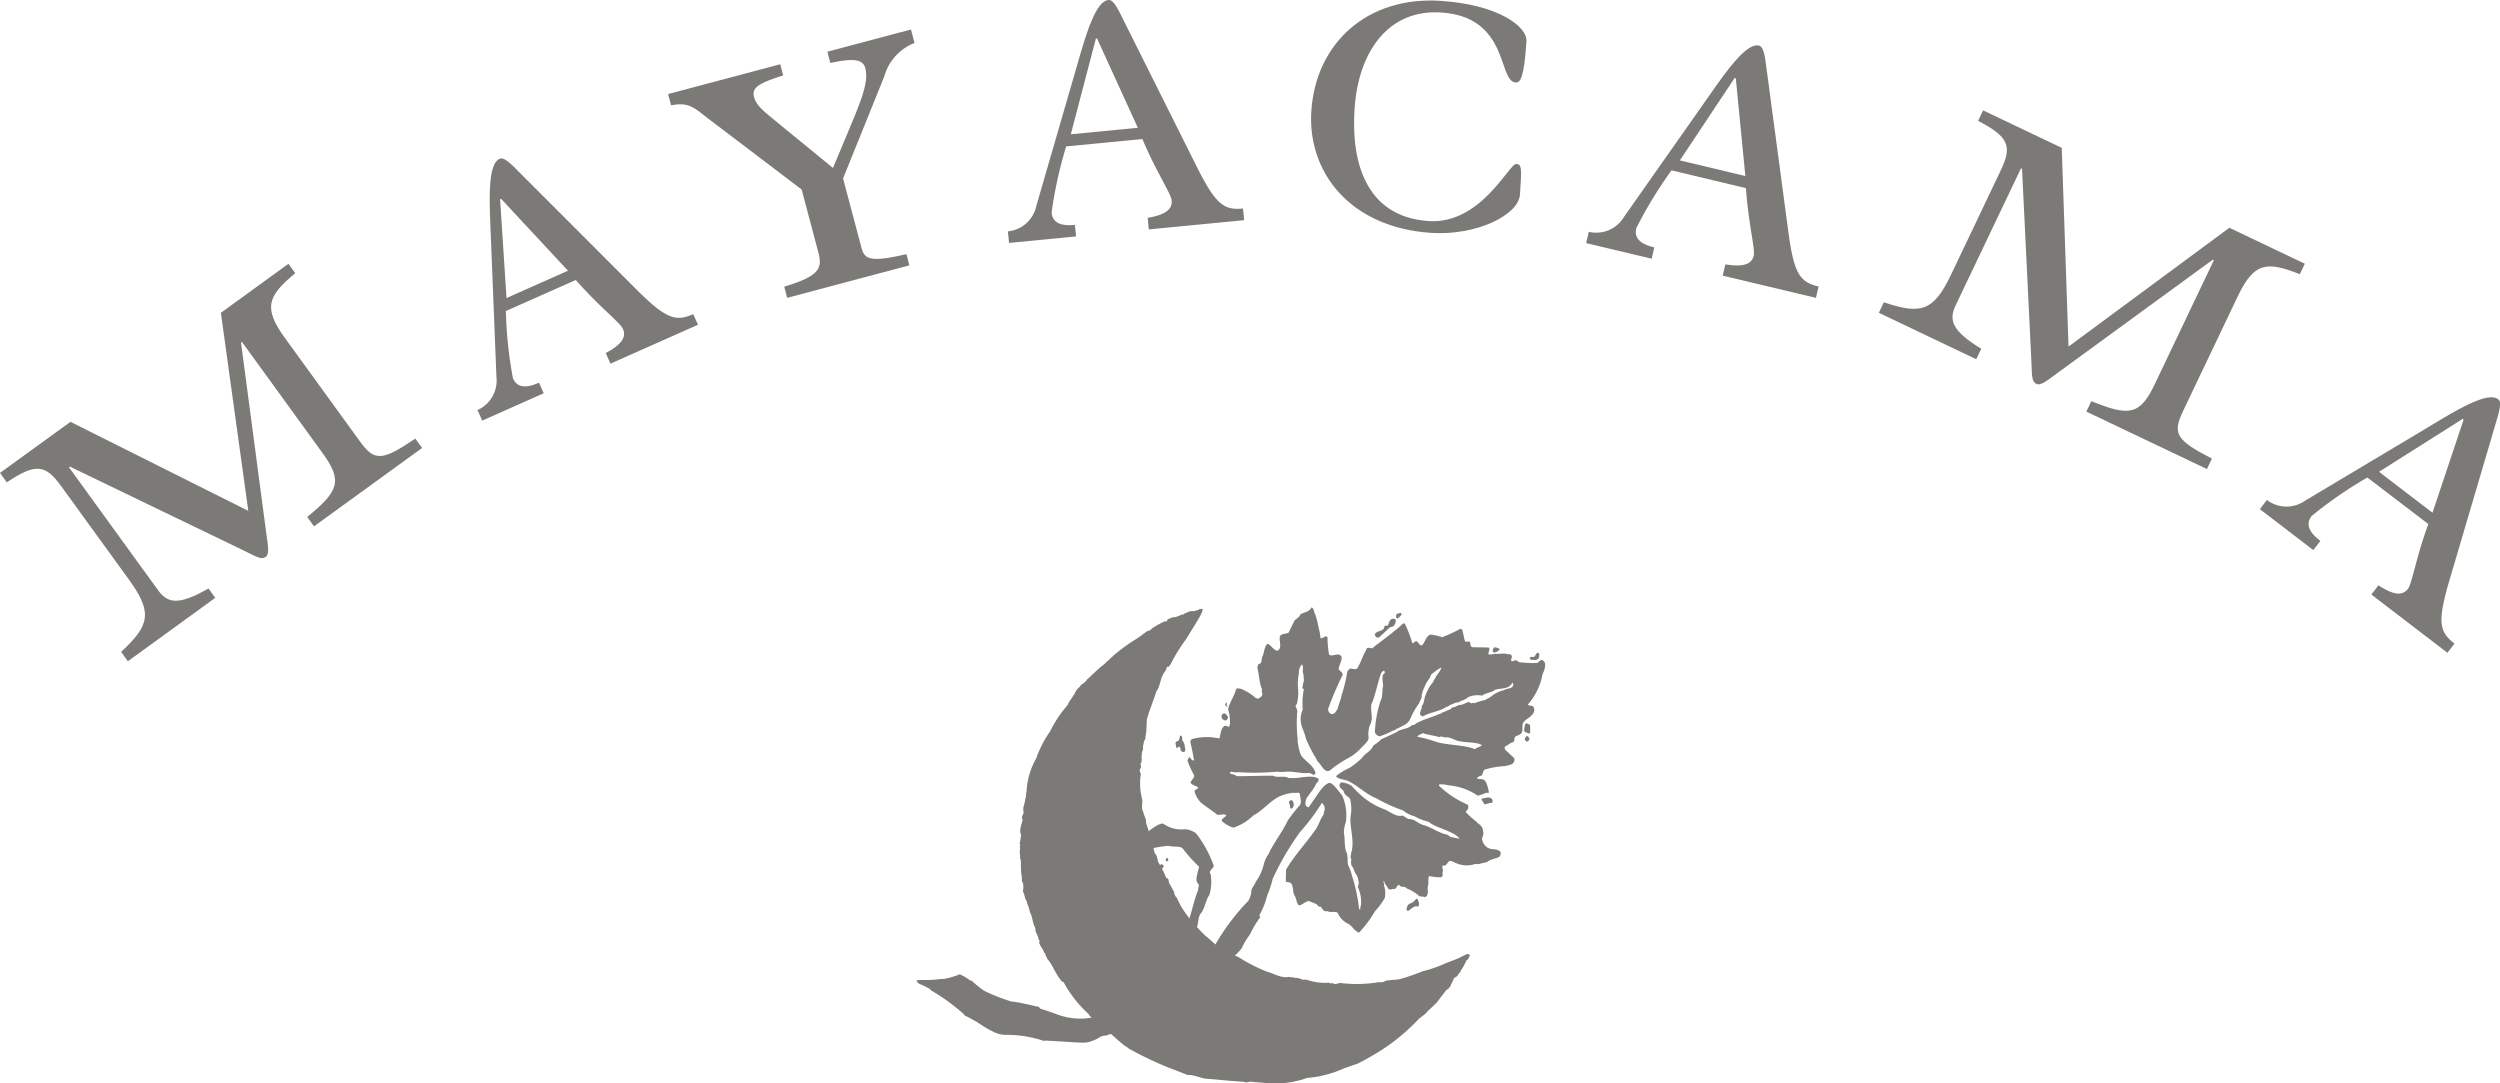 <?xml version="1.0" encoding="UTF-8"?>
<svg xmlns="http://www.w3.org/2000/svg" xmlns:xlink="http://www.w3.org/1999/xlink" width="171.61" height="74.372" viewBox="0 0 171.61 74.372">
  <defs>
    <clipPath id="clip-path">
      <rect id="Rectangle_1236" data-name="Rectangle 1236" width="171.61" height="74.372" transform="translate(0 0)" fill="none"></rect>
    </clipPath>
  </defs>
  <g id="Group_2335" data-name="Group 2335" transform="translate(0 0)">
    <g id="Group_2334" data-name="Group 2334" clip-path="url(#clip-path)">
      <path id="Path_2584" data-name="Path 2584" d="M100.88,65.556c-.2-.2-.182.05-1.536.518a9.461,9.461,0,0,1-1.721.609,13.338,13.338,0,0,1-1.489.514c-.255.078-.529.042-.805.1-.213-.023-.415.2-.622.114a9.217,9.217,0,0,1-2.693.066c-.182.005-.415.169-.566-.029l-.014.047c-.078.032-.136-.013-.213-.037a3.813,3.813,0,0,1-1.562-.22c-.342.078-.435-.156-.742-.1-.1-.067-.29-.042-.446-.084-.5.119-1.032-.234-1.52-.362A11.37,11.37,0,0,1,85,65.688a8.711,8.711,0,0,1-.981-.454l-.249-.131c-.374-.274-.69-.608-1.048-.889-.244-.233-.519-.532-.719-.752l.02-.013a5.986,5.986,0,0,1-1.263-1.869l-.044-.01c-.021-.074-.111-.139-.066-.2.015-.009.05.037.03,0l-.1-.027c.015-.031.006-.056.045-.061l-.331-.6c-.1-.132-.052-.408-.224-.39a7.184,7.184,0,0,0-.549-1.086c-.089-.178-.057-.478-.252-.62a20.762,20.762,0,0,0-.6-2.091c.039-.285-.166-.536-.2-.8-.161-.252-.015-.549-.065-.822a4.27,4.27,0,0,1-.09-1.761.446.446,0,0,1-.072-.306c.138-.131.042-.221.081-.327,0,.005-.021.005-.044,0L78.3,52.4c.023-.027.023-.091.064-.069,0-.119.028-.28-.018-.35.085-.223-.035-.252.111-.5a2.1,2.1,0,0,1,.031-.4l.038-.124-.017-.005c.023-.049.007-.137.089-.15.023-.108.041-.257.06-.4.056-.165.034-.972.094-1.138.007-.018.013-.032.019-.044a.131.131,0,0,0,.039,0l-.037-.011a.314.314,0,0,0,.022-.059l.015,0,.015-.03H78.8a.332.332,0,0,1,.022-.06c-.007-.019.5-1.408.5-1.427s.016,0,.023-.006-.012-.012-.018-.016a.16.16,0,0,1,.006-.056c.018,0,.024-.023.024-.052a.439.439,0,0,1,.056-.1s0-.014.015-.014c.03,0,.018-.011,0-.011a.735.735,0,0,0,.126-.268c.11-.257.131-.532.263-.771.1-.215.234-.322.262-.472h0c.051-.262.039.122.291-.3a11.237,11.237,0,0,1,1.051-1.693c.738-1.23,1.48-2.275.951-2.055l-.025-.027s-.177.178-.253.082c-.007.151-.322.013-.52.132l-.3.129c-.031.055-.042.06-.084.074l.012-.042c.365-.161-.436.184-.516.189a.8.8,0,0,0-.445.137l0-.017c-.153.017-.087.21-.254.2-.006-.029.032-.047.04-.06a6.1,6.1,0,0,0-.966.532.364.364,0,0,1-.3.161s-.681.513-.729.531a12.547,12.547,0,0,0-1.5,1.074l-.368.335-.14.132c-.15.114-.179.189-.328.294,0,0,0,.005-.01.005s0,.005-.014.017c-.376.275-.794.74-1.066.954-.122.252-.355.258-.486.492a1.023,1.023,0,0,0-.347.469l.009.007c-.128.12-.163.257-.282.387-.06.132-.157.191-.2.376a8.14,8.14,0,0,0-1.217,1.822,7.657,7.657,0,0,0-.956,1.857,5.118,5.118,0,0,0-.662,2.3c-.065.154,0,.387-.1.506.011.293-.179.508-.107.836.047.21-.227.376-.055.549-.071.371-.268.729-.116,1.032a4.246,4.246,0,0,1-.1.653c.123.017-.03.154.037.251-.01.064.02.142-.03.183l.039.61c.124.161-.025.137.056.231a4.382,4.382,0,0,0,.068,1.081.332.332,0,0,0,.057.312,1.216,1.216,0,0,1,0,.578,1.9,1.9,0,0,1,.152.446c.014.109.161.252.122.334a2.938,2.938,0,0,1,.215.664c.206.352.149.736.381,1.093-.076.25.2.482.192.729.191.249-.024.239.071.3.138.37.192.261.327.638a.379.379,0,0,1,.124.287c.132.017.022.126.105.153l0,.014c.361.38.509.972,1.005,1.55l.1.019A8.037,8.037,0,0,0,74.723,69.6c.122.27.4.328.571.514.382.321,1.355,1.216,1.635,1.445l-.012.009a.966.966,0,0,1,.281.228c.075-.012.281.18.281.18a24.328,24.328,0,0,0,2.983,1.407c.425.151.675.263,1.093.42.233-.084,1.017.255,1.246.243.97.077,1.65.162,2.579.21.27.118.383-.073.642.017.778.048,1.017.108,1.775.1a6.906,6.906,0,0,0,1.935-.379,7.584,7.584,0,0,0,2.567-.676l.9-.306c.519-.267.577-.3,1.136-.625a13.781,13.781,0,0,0,3.024-2.407c.021-.053.614-.455.582-.507l.664-.632.659-.858a.16.16,0,0,1,.156-.073c.011-.155.176-.178.145-.192.025-.167.077-.184.13-.321l.1-.226c.063-.054.1-.114.188-.127a.668.668,0,0,0,.134-.184l.182-.22-.042,0c.016-.041.026-.054.089-.072l-.022-.034c.157-.169.3-.569.329-.544a.4.4,0,0,1-.058-.038c.109.008.238-.171.228-.229l.078-.127Z" fill="#7c7a76"></path>
      <path id="Path_2585" data-name="Path 2585" d="M84.2,48.486c.15.054-.047-.132.009-.165v-.042c-.02.01.052-.055.027-.055-.078-.019-.119.065-.129.143.014.041.036.124.093.119" fill="#7c7a76"></path>
      <path id="Path_2586" data-name="Path 2586" d="M79.878,59.43c-.027-.059-.13-.135-.2-.087a.407.407,0,0,0-.167.28c.023.066.064.125.137.107.081-.093.238-.15.232-.3" fill="#7c7a76"></path>
      <path id="Path_2587" data-name="Path 2587" d="M80.183,58.95a.11.11,0,0,0-.1-.055c-.073.049-.051.127-.056.192a.087.087,0,0,0,.116.028.15.15,0,0,0,.045-.165" fill="#7c7a76"></path>
      <path id="Path_2588" data-name="Path 2588" d="M79.293,60.679c-.185-.293-.733-.363-.733-.771-.1-.092-.246-.069-.365-.1-.131-.066-.257.054-.3.168.215.125.251.35.365.523.048.128-.042.252.042.335a1.982,1.982,0,0,1,.754.243c.153,0,.284.138.422.134.283-.2.447-.568.722-.776l-.007-.082c-.05-.061-.13-.056-.186-.09l-.66.429Z" fill="#7c7a76"></path>
      <path id="Path_2589" data-name="Path 2589" d="M80.946,51.251c.108.042.067.195.118.285a.234.234,0,0,0,.226.079.208.208,0,0,0,.08-.142c-.047-.206-.042-.474-.2-.624-.046-.112.034-.335-.138-.358a.194.194,0,0,0-.053.168c-.043.089-.067.244-.21.232-.158.086-.017.269-.035.406.077.115.142-.03.208-.046" fill="#7c7a76"></path>
      <path id="Path_2590" data-name="Path 2590" d="M83.959,49.4c.072.032.139.083.222.037a.248.248,0,0,0,.1-.258c-.083-.076-.161-.256-.3-.2a.223.223,0,0,0-.1.321.285.285,0,0,0,.084.1" fill="#7c7a76"></path>
      <path id="Path_2591" data-name="Path 2591" d="M88.72,55.464a.383.383,0,0,0-.021-.514c-.077-.07-.139.035-.212.049-.026.154.1.263.068.465a.112.112,0,0,0,.165,0" fill="#7c7a76"></path>
      <path id="Path_2592" data-name="Path 2592" d="M97.212,61.693a.9.9,0,0,1-.477.352.468.468,0,0,0-.176.418c.021.038.078.084.119.051.213-.116.378-.372.659-.281.108-.091.062-.241.03-.376-.03-.067-.055-.18-.155-.164" fill="#7c7a76"></path>
      <path id="Path_2593" data-name="Path 2593" d="M94.686,43.741l.717-.674.217-.06a.509.509,0,0,0,.187-.453c-.062-.1-.166-.084-.249-.073-.191.059-.208.287-.28.43-.078.1-.192-.018-.249.083-.016.376-.493.262-.644.526-.031.06.031.089.027.154a.211.211,0,0,0,.274.067" fill="#7c7a76"></path>
      <path id="Path_2594" data-name="Path 2594" d="M95.978,42.444c.062-.124.218-.152.233-.308-.067-.156-.186.018-.29-.019-.125.055-.073.184-.078.286.036.031.068.073.135.041" fill="#7c7a76"></path>
      <path id="Path_2595" data-name="Path 2595" d="M106.067,45.632a.351.351,0,0,0-.221-.326c-.131-.009-.209.124-.3.2a6.9,6.9,0,0,1-1.272-.054l-.139-.1c-.094-.072-.2.018-.3.036-.238.005,0-.238-.068-.381a.208.208,0,0,0-.259-.091c-.258-.107-.56-.006-.828-.036-.166-.005-.348.091-.5.03a.162.162,0,0,1,0-.1c.006-.125.13-.257.006-.363l-1.112-.019c-.134-.031-.142-.209-.159-.342-.093-.124-.265.037-.363-.083l-.172-.775c-.047-.041-.11-.083-.172-.047a10.034,10.034,0,0,1-1.213.56,3.482,3.482,0,0,0-.768-.179c-.316.042-.383.454-.565.68-.208.2-.26-.166-.421-.22-.144-.06-.169.2-.3.1a8.757,8.757,0,0,0-.491-1.275.113.113,0,0,0-.125-.055c-.638.591-1.345,1.092-2.028,1.623-.142.244-.427-.142-.52.2-.223.394-.352.817-.581,1.216-.089.161-.259.091-.388.073-.15-.054-.266.077-.323.207a10.932,10.932,0,0,1-.4,1.637c-.037.309-.2.578-.261.89-.093.161-.211.417-.431.376a.338.338,0,0,1-.222-.358,21.568,21.568,0,0,1,.965-2.269c.109-.234-.166-.3-.249-.447.032-.283.223-.545.208-.838-.134-.326-.482-.093-.753-.111l-.11-.049a7.375,7.375,0,0,1-.107-1.206c-.157-.161-.3.126-.478.072a4.219,4.219,0,0,0-.14-.752,5.253,5.253,0,0,0-.218-.866c-.114-.149-.067-.423-.258-.5-.151.306-.478.329-.749.466-.078.2-.275.3-.418.432l-.407.84c-.187.1-.485.046-.6.252-.082.326.2.822-.191,1-.235-.083-.385-.323-.593-.467h-.093c-.217.251-.188.573-.322.855-.089.167,0,.452-.232.512-.116.054-.084.179-.116.256.11.449.135.9.254,1.326.119.137,0,.312.094.471a.254.254,0,0,1-.15.235.249.249,0,0,1-.312.046,3.278,3.278,0,0,0-1.043-.643c-.1,0-.244-.06-.311.051-.108.454-.414.854-.535,1.316l0,.07a2.539,2.539,0,0,1,.118.83.521.521,0,0,1-.077.38.3.3,0,0,0-.312-.076c-.255.215-.238.544-.322.825l-.052.017a3.841,3.841,0,0,0-1.861.055L81.7,50.9a12.537,12.537,0,0,1,.259,1.3c-.155.026-.209-.147-.305-.23a.313.313,0,0,0-.12.308,7.485,7.485,0,0,0,.441.95c.016.191-.212.315-.254.5.13.187.379.2.539.33-.053.124-.222.12-.267.258a1.764,1.764,0,0,0,.448.78c.358.294.763.537,1.141.849l.368-.042c.587.031-.161.233-.077.459a2.233,2.233,0,0,0,.789.454,3.655,3.655,0,0,0,1.375-.841c.642-.334,1.109-.957,1.757-1.289a2.929,2.929,0,0,1,1.059-.269c.125.058.291-.085.375.082.019.229.132.527.008.76a11.972,11.972,0,0,0-.839,1.062c-.369.806-.97,1.526-1.329,2.321a2.028,2.028,0,0,0-.332.751,3.41,3.41,0,0,1-.533,1.134c-.048.145-.281.453-.3.592a1.554,1.554,0,0,1-.211.715,15.223,15.223,0,0,0-2.319,3.1c-.306.244-.265.638-.583.854-.31.114-.351.555-.66.687-.268.263-.741.4-.784.859-.374.238-.675.61-1.057.829a6.67,6.67,0,0,1-.783.226c-.108-.1.025-.226.048-.321a28.219,28.219,0,0,0,1.469-2.49c.233-.339.878-1.533,1.114-1.878.17-.346.052-.784.363-1.086.234-.4.265-.818.523-1.2A3.15,3.15,0,0,0,83.1,60c-.178-.215.16-.352.222-.554a7.839,7.839,0,0,0-1.22-2.241,1.489,1.489,0,0,0-.747-.285,2.134,2.134,0,0,1-1.48-.364c-.148-.071-.3.049-.437.09a6.587,6.587,0,0,0-1.3,1.05c-.106.5-.257,1-.334,1.5-.013.054-.043.133.024.15.146-.048.239.124.353.155.145.041.309.2.462.071.26-.166-.166-.232-.1-.423a2.544,2.544,0,0,0,.438-.89,8.388,8.388,0,0,1,1.213-.2c.317.106.806-.019,1.007.2a9.535,9.535,0,0,0,1.11,1.235c-.047.257-.333.991-.073,1.146.12.144-.015.312,0,.478-.337.817-.444,1.689-.815,2.495-.136.191-.935,1.093-1.062,1.279.035.481-.355.845-.607,1.264-.265.37-.427.788-.7,1.122-.065.088-.507.92-.7,1.29-.194.013-.194.243-.325.37-.356.285-.824.262-1.263.441a10.6,10.6,0,0,1-2.3.536,4.692,4.692,0,0,1-1.784-.239c-.2-.076-.633-.237-1.26-.434-.016,0-.1-.12-.113-.124-.187-.032-1.248-.312-1.892-.373A12.253,12.253,0,0,1,67.535,68a7.111,7.111,0,0,1-.819-.668c-.03-.013-.107-.03-.14-.042a3.256,3.256,0,0,0-.7-.412,4.6,4.6,0,0,1-1.082.316c-.143.031-.071-.018-.172,0-1.271.2-2.059-.1-1.534.331.265.11.5.23.722.348.036.014.066.093.1.11A13.982,13.982,0,0,1,66.143,69.6c.045.023.054.113.108.124a8.855,8.855,0,0,1,1.166.664,6.328,6.328,0,0,0,.909.5,1.818,1.818,0,0,0,.67.15,7.936,7.936,0,0,1,2.645.411c.089.007.107-.03.188-.017,2.277.126,2.575.2,2.986.076.766-.261.593-.35,1-.418.09.06,1.106-.427,1.367-.349.243-.061.493-.349.739-.317a11.026,11.026,0,0,1,1.691-.7c.272.109.4-.257.66-.285.344-.216.926-.239.956-.765l.5-.3c.554-.2.88-.767,1.352-1.1.264.106.233-.221.4-.289.514-.711,1.178-1.206,1.732-1.855a5.738,5.738,0,0,1,.581-.974,7.9,7.9,0,0,1,.711-1.194l-.057-.141a5.131,5.131,0,0,0,.535-1.338,7.559,7.559,0,0,0,.38-1.154,18.827,18.827,0,0,1,1.892-3.234,13.761,13.761,0,0,0,1.483-1.981.5.5,0,0,1,.182.518.97.97,0,0,0-.057.275c-.268.357-.347.8-.633,1.141-.628.9-1.39,1.688-1.95,2.656l-.015.794.056.053c.576-.03.342.609.544.919.136.216.125.52.312.688.234-.061.394-.233.632-.312a4.087,4.087,0,0,1,.478.185c.157.024.172.239.343.205a.125.125,0,0,1,.093.1c.092.1.193.282.368.2.223.135.508-.006.731.119a1.455,1.455,0,0,0,.763.775c.26.175.389.468.7.592a7.594,7.594,0,0,0,1.095-1.468,4.668,4.668,0,0,0,.679-.914,1.744,1.744,0,0,0-.062-.89c.046-.1-.051-.161-.025-.256.009,0,.041-.013.051,0,0,.183.177.291.245.459s.238.095.351.064c.235.079.246-.232.416-.292.13.255.389.053.534.264a2.89,2.89,0,0,1,.861.524c.14.049.271.018.416.071.295-.209.088-.517.181-.773.057-.225-.02-.468.072-.676a3.562,3.562,0,0,0,.832.084c.18-.078.044-.27.113-.4.037-.151-.1-.292.005-.417.243.088.285-.192.441-.292.176-.041.342.1.515.159a1.763,1.763,0,0,0,1.259.036c.279.056.524-.1.8-.113.219-.221.573-.225.837-.363a.333.333,0,0,0,.1-.352c-.232-.252-.575-.125-.85-.268a.864.864,0,0,1-.425-.67.6.6,0,0,0,.084-.466.651.651,0,0,0-.338-.538c-.244-.256-.561-.453-.773-.715-.187-.1.035-.192.072-.3.021-.1.062-.267-.078-.31a6.536,6.536,0,0,1-1.929-1.29c.015-.029.036-.071.073-.078a1.945,1.945,0,0,1,.6.067,4.183,4.183,0,0,1,2.008.711,5.543,5.543,0,0,0,.554-.186c.063-.052.182.054.2-.065a2.338,2.338,0,0,0-.223-.722c-.094-.169-.291-.173-.463-.173-.041-.03-.117,0-.125-.072a.583.583,0,0,1,.312-.162c.118-.131.068-.334.243-.422a6.317,6.317,0,0,1,1.4-.234c.2-.064.445-.064.57-.262a.321.321,0,0,0,.02-.292l-.579-.533a.288.288,0,0,1-.064-.238c.2-.084.328-.239.525-.3s.11-.262.181-.382c.151-.1.336-.118.445-.255.11-.156.048-.349.064-.508.036-.413.5-.488.705-.8a.411.411,0,0,0,.072-.454c-.072-.184-.314-.064-.4-.2a4.35,4.35,0,0,0,1.012-2.106,1.422,1.422,0,0,0,.174-.628m-4.752,5.753-.087.045c-.668-.3-2.034-.27-2.718-.527a7.566,7.566,0,0,0-1.209-.317c-.032-.1.305-.2.358-.261.113.082,1.016.207,1.137.292.149-.132.285.034.45.006.363-.037.644.252,1.023.275.264.078,1.224.052,1.443.262.018.06-.374.178-.4.225m1.889-4a2.28,2.28,0,0,0-.929.5c-.129.046-.222.12-.337.173a6.775,6.775,0,0,0-.762.226c-.068-.065-.146.019-.218-.01-.125-.151-.29-.026-.446.046a1.148,1.148,0,0,1-.368.087c-.139.051-.281.165-.445.153-.049.012-.132.2-.2.15a5.02,5.02,0,0,1-.534.225c-.031.088-.229.079-.279.132-.468.2-.841.274-1.3.511-.17.037-.259.224-.456.2-.275.293-.756.233-1.047.48-.354.161-.7.339-1.054.487a3.323,3.323,0,0,1-.555.436c-.139.39-.57.526-.783.86a5.715,5.715,0,0,1-.836.667,4.47,4.47,0,0,0-.949.575c.155.232.623.22.86.345.666.323,1.215.907,1.921,1.182a10.99,10.99,0,0,0,1.83.829,1.9,1.9,0,0,0,.779.394,3.179,3.179,0,0,0,.96.377c.55.463,1.687.614,2.127,1.146.026.042-.466-.067-.488-.078-.125.037-.254-.151-.367-.184-.561-.1-1.065-.508-1.631-.658-.352-.1-.627-.435-1.016-.409l-.4-.239c-.457.119-.815-.251-1.223-.418a5.022,5.022,0,0,1-1.583-.932,8.846,8.846,0,0,1-.705-.7,1.55,1.55,0,0,0-.7-.226.233.233,0,0,0-.111.154c-.052.265.265.311.3.525.064.221.3.281.411.446a2.7,2.7,0,0,1,.041,1.215c-.068.812.3,1.7.041,2.506.016.143-.113.3.016.417a1.06,1.06,0,0,0,0,.431,1.186,1.186,0,0,1,.222.447c.1.185.25.353.239.561a.486.486,0,0,1-.031.46,2.381,2.381,0,0,1,.223,1.3c-.078.082.011.244-.089.273l-.04-.079A11.077,11.077,0,0,0,92.8,60.1a3.007,3.007,0,0,0-.26-.71c-.071-.3.02-.646-.14-.944-.129-.418-.066-.89-.155-1.307a2.563,2.563,0,0,1,.14-.709,3.414,3.414,0,0,0-.249-1.82c-.289-.335-.715-1-.965-.844-.181.1-.291.143-.68.687-.053.1-.663.968-.663.968-.318-.09-.219-.365-.142-.633l.452-.609c.1-.221.162-.18.151-.275.077-.167.233-.235.233-.423-.259-.239-.748-.155-1.079-.138a3.6,3.6,0,0,1-1.017.055c-.239-.168-.773.011-1.02-.146-.458-.022-1.9.038-2.518.026-.123-.131-.321-.113-.455-.192-.033-.063.035-.082.061-.119a1.559,1.559,0,0,0,.562.041,16.8,16.8,0,0,0,2.6-.036,3.277,3.277,0,0,0,.649,0c.539-.037,1.005.149,1.545.083.151,0,.41.3.447-.018-.145-.5-.685-.77-.982-1.18a2.7,2.7,0,0,1-.2-.724.963.963,0,0,1-.034-.352,9.836,9.836,0,0,1-.027-2.005c-.027-.156-.218-.322-.032-.446a3.216,3.216,0,0,0,.084-1.069,3.353,3.353,0,0,1,.057-1.041.828.828,0,0,1,.208-.619c.159.257-.011.412.1.661,0,.223.093.472-.037.669.041.127-.129.341.068.365a5.473,5.473,0,0,0-.078,1.42,1.519,1.519,0,0,0-.14.7c.006.489.275.807.342,1.242a10.636,10.636,0,0,0,.608,1.235c.076.06.087.173.155.245l.042.1a4.382,4.382,0,0,1,.4.511c.341.36.487.1.695-.053a8.218,8.218,0,0,1,.912-.6,3.343,3.343,0,0,0,.933-.685c.157-.192.56-.485.577-.753A1.918,1.918,0,0,1,94,49.866a1.78,1.78,0,0,0,.145-.39c.088-.28-.122-.96.033-1.224.211-.41.508-1.922.688-2.135.063-.018.135-.138.177-.026.041.042,0,.1-.02.155-.229.065-.068.67-.079.836-.078.215-.015.793-.166.991a7.743,7.743,0,0,0-.4,2.221c.082.127.228.305.42.219a5.509,5.509,0,0,0,.861-.38c.13.036.151-.138.286-.12.3-.2.679-.267.855-.656a5.568,5.568,0,0,1,.634-1.111c.014-.184.2-.3.15-.5a2.745,2.745,0,0,1,.27-.734c.078-.251.327-.444.369-.692a5.363,5.363,0,0,1,.694-.5c.083.132-.426.64-.41.779a.233.233,0,0,0-.108.188,2.822,2.822,0,0,0-.536.922c-.124.221-.072.555-.268.744.061.27-.354.6.082.723.515-.306,1.146-.323,1.618-.663.109.013.178-.083.255-.129.187-.044.358-.187.539-.161.229-.146.509-.18.695-.371a1.641,1.641,0,0,1,.954-.1c.27-.216.65-.179.9-.417.4-.092.942-.018,1.167-.463.083-.028.035.086.071.1-.006.357-.46.239-.664.424" fill="#7c7a76"></path>
      <path id="Path_2596" data-name="Path 2596" d="M101.685,54.82a1.3,1.3,0,0,0,.223.386c.175.007.311-.113.493-.087.083-.051.057-.146.042-.235-.193-.275-.52-.064-.758-.064" fill="#7c7a76"></path>
      <path id="Path_2597" data-name="Path 2597" d="M102.561,44.792a.5.5,0,0,0,.39-.238.754.754,0,0,0-.384-.12c-.073.094-.183.291-.006.358" fill="#7c7a76"></path>
      <path id="Path_2598" data-name="Path 2598" d="M104.777,50.55a.228.228,0,0,0-.1.239c.042.067.125.15.212.086a.251.251,0,0,0,.1-.187c-.061-.048-.1-.217-.207-.138" fill="#7c7a76"></path>
      <path id="Path_2599" data-name="Path 2599" d="M105,49.733c-.089-.013-.166-.1-.27-.077-.062.054-.032.137-.067.192,0,.147-.124.339.057.417.1,0,.234.161.322.029-.036-.19.041-.382-.042-.561" fill="#7c7a76"></path>
      <path id="Path_2600" data-name="Path 2600" d="M105.352,45.306a.342.342,0,0,0,.3-.174c-.016-.1.061-.257-.068-.322-.155-.008-.155.2-.274.267s-.275-.069-.3.115c.063.148.218.095.337.114" fill="#7c7a76"></path>
      <path id="Path_2601" data-name="Path 2601" d="M8.314,44.745c1.941-1.8,2.193-2.675.556-4.932l-4.677-6.45c-1.077-1.483-1.744-1.59-3.726-.251L0,32.463l4.838-3.507,12.206,6.111L15.162,21.473,19.8,18.106l.467.646c-1.905,1.577-2.208,2.387-.708,4.451L24.707,30.3c.981,1.354,1.493,1.38,3.8-.194l.467.645-7.419,5.38-.467-.646c2.164-1.766,2.447-2.464,1.067-4.365L16.61,23.473l-.065.046,1.748,13.2c.092.669.215,1.318-.042,1.5-.289.21-.55.055-1.475-.407L4.8,32.032l-.064.046,6.126,8.452c.655.9,1.434,1.027,3.447-.135l.467.643-6,4.353Z" fill="#7c7a76"></path>
      <path id="Path_2602" data-name="Path 2602" d="M34.725,21.351a28.526,28.526,0,0,0,.487,4.622c.355.8,1.168.572,1.787.294l.325.728L33.1,28.873l-.323-.726a2.215,2.215,0,0,0,1.3-2.278L33.7,16.4c-.1-2.485-.269-5.112.6-5.5.365-.163,1.009.6,1.622,1.2l7.543,7.547c2.216,2.242,2.886,2.467,4.123,1.917l.324.73-6.007,2.668-.323-.728c.912-.493,1.471-1,1.178-1.658-.195-.438-1.642-1.535-3.234-3.357Zm4.263-2.768L34.4,13.649l-.071.032.44,6.778Z" fill="#7c7a76"></path>
      <path id="Path_2603" data-name="Path 2603" d="M54.033,20.446l-.2-.771c2.444-.731,2.629-1.275,2.341-2.353l-1.145-4.313L48.513,8.063c-.939-.742-1.309-1.053-2.447-.833l-.205-.773,7.7-2.046.2.77c-1.675.527-2.171.827-2,1.479s.827,1.1,1.838,1.943l3.58,2.925,1.36-3.25c.729-1.759,1.073-2.8.857-3.605-.165-.618-.841-.685-2.4-.351l-.2-.772,5.736-1.526.245.927a3.454,3.454,0,0,0-2.073,2.283l-2.832,7.018,1.268,4.773c.206.773.594,1,3.082.42l.2.77Z" fill="#7c7a76"></path>
      <path id="Path_2604" data-name="Path 2604" d="M73.187,10.05a28.816,28.816,0,0,0-1,4.542c.085.872.927.908,1.6.846l.078.791-4.6.446-.079-.791a2.218,2.218,0,0,0,1.953-1.754l2.639-9.1C74.47,2.642,75.142.092,76.094,0c.4-.039.767.888,1.16,1.65l4.771,9.543c1.395,2.827,1.955,3.253,3.3,3.121l.08.8-6.546.633-.078-.792c1.025-.181,1.716-.487,1.646-1.2-.045-.476-1.071-1.979-2.008-4.209Zm4.918-1.279-2.8-6.131-.079.007-1.72,6.57Z" fill="#7c7a76"></path>
      <path id="Path_2605" data-name="Path 2605" d="M98.894.058c3.9.255,5.955,1.744,5.888,2.778-.166,2.543-.426,2.846-.742,2.826-1.23-.081-.428-4.5-5.12-4.805C95.262.622,93.234,3.6,92.984,7.464c-.3,4.648,1.433,7.475,5.09,7.711,3.579.234,5.527-3.952,6-3.921.4.026.382.265.264,2.093-.093,1.429-3.016,2.837-6.078,2.64-5.565-.358-8.515-4.142-8.246-8.357.307-4.693,3.865-7.9,8.877-7.572" fill="#7c7a76"></path>
      <path id="Path_2606" data-name="Path 2606" d="M114.74,11.694a28.792,28.792,0,0,0-2.42,3.972c-.2.853.583,1.159,1.239,1.317l-.182.775-4.5-1.071.186-.775a2.21,2.21,0,0,0,2.414-1.022l5.449-7.753c1.43-2.036,2.894-4.226,3.82-4.005.39.091.439,1.087.564,1.934l1.414,10.579c.4,3.127.794,3.711,2.112,4.023l-.183.778-6.4-1.525.184-.773c1.027.161,1.783.1,1.946-.6.111-.465-.372-2.218-.533-4.634Zm5.068.389-.657-6.71-.077-.021-3.761,5.658Z" fill="#7c7a76"></path>
      <path id="Path_2607" data-name="Path 2607" d="M129.314,20.75c2.512.843,3.4.648,4.6-1.868l3.429-7.193c.787-1.654.562-2.291-1.559-3.393l.342-.721,5.4,2.574.466,13.641,11.04-8.155,5.18,2.469-.346.718c-2.295-.918-3.148-.793-4.248,1.5l-3.773,7.914c-.716,1.512-.494,1.969,1.988,3.242l-.341.719-8.276-3.943.343-.718c2.588,1.055,3.336.97,4.347-1.152l4.062-8.524-.074-.033-10.757,7.846c-.544.4-1.054.823-1.34.685-.323-.153-.311-.459-.352-1.492L138.8,11.59l-.072-.033-4.493,9.421c-.483,1.006-.219,1.752,1.768,2.962l-.347.719-6.687-3.188Z" fill="#7c7a76"></path>
      <path id="Path_2608" data-name="Path 2608" d="M162.506,32.778a28.317,28.317,0,0,0-3.825,2.641c-.533.694.059,1.3.6,1.709l-.486.632-3.668-2.809.482-.632a2.213,2.213,0,0,0,2.622.049l8.138-4.859c2.131-1.279,4.363-2.685,5.121-2.1.315.241-.044,1.172-.276,2l-3.018,10.232c-.9,3.02-.784,3.714.289,4.537l-.482.633-5.224-4,.487-.633c.872.568,1.587.814,2.025.244.287-.379.559-2.179,1.4-4.449Zm4.47,2.417,2.138-6.394-.064-.047-5.744,3.631Z" fill="#7c7a76"></path>
    </g>
  </g>
</svg>
